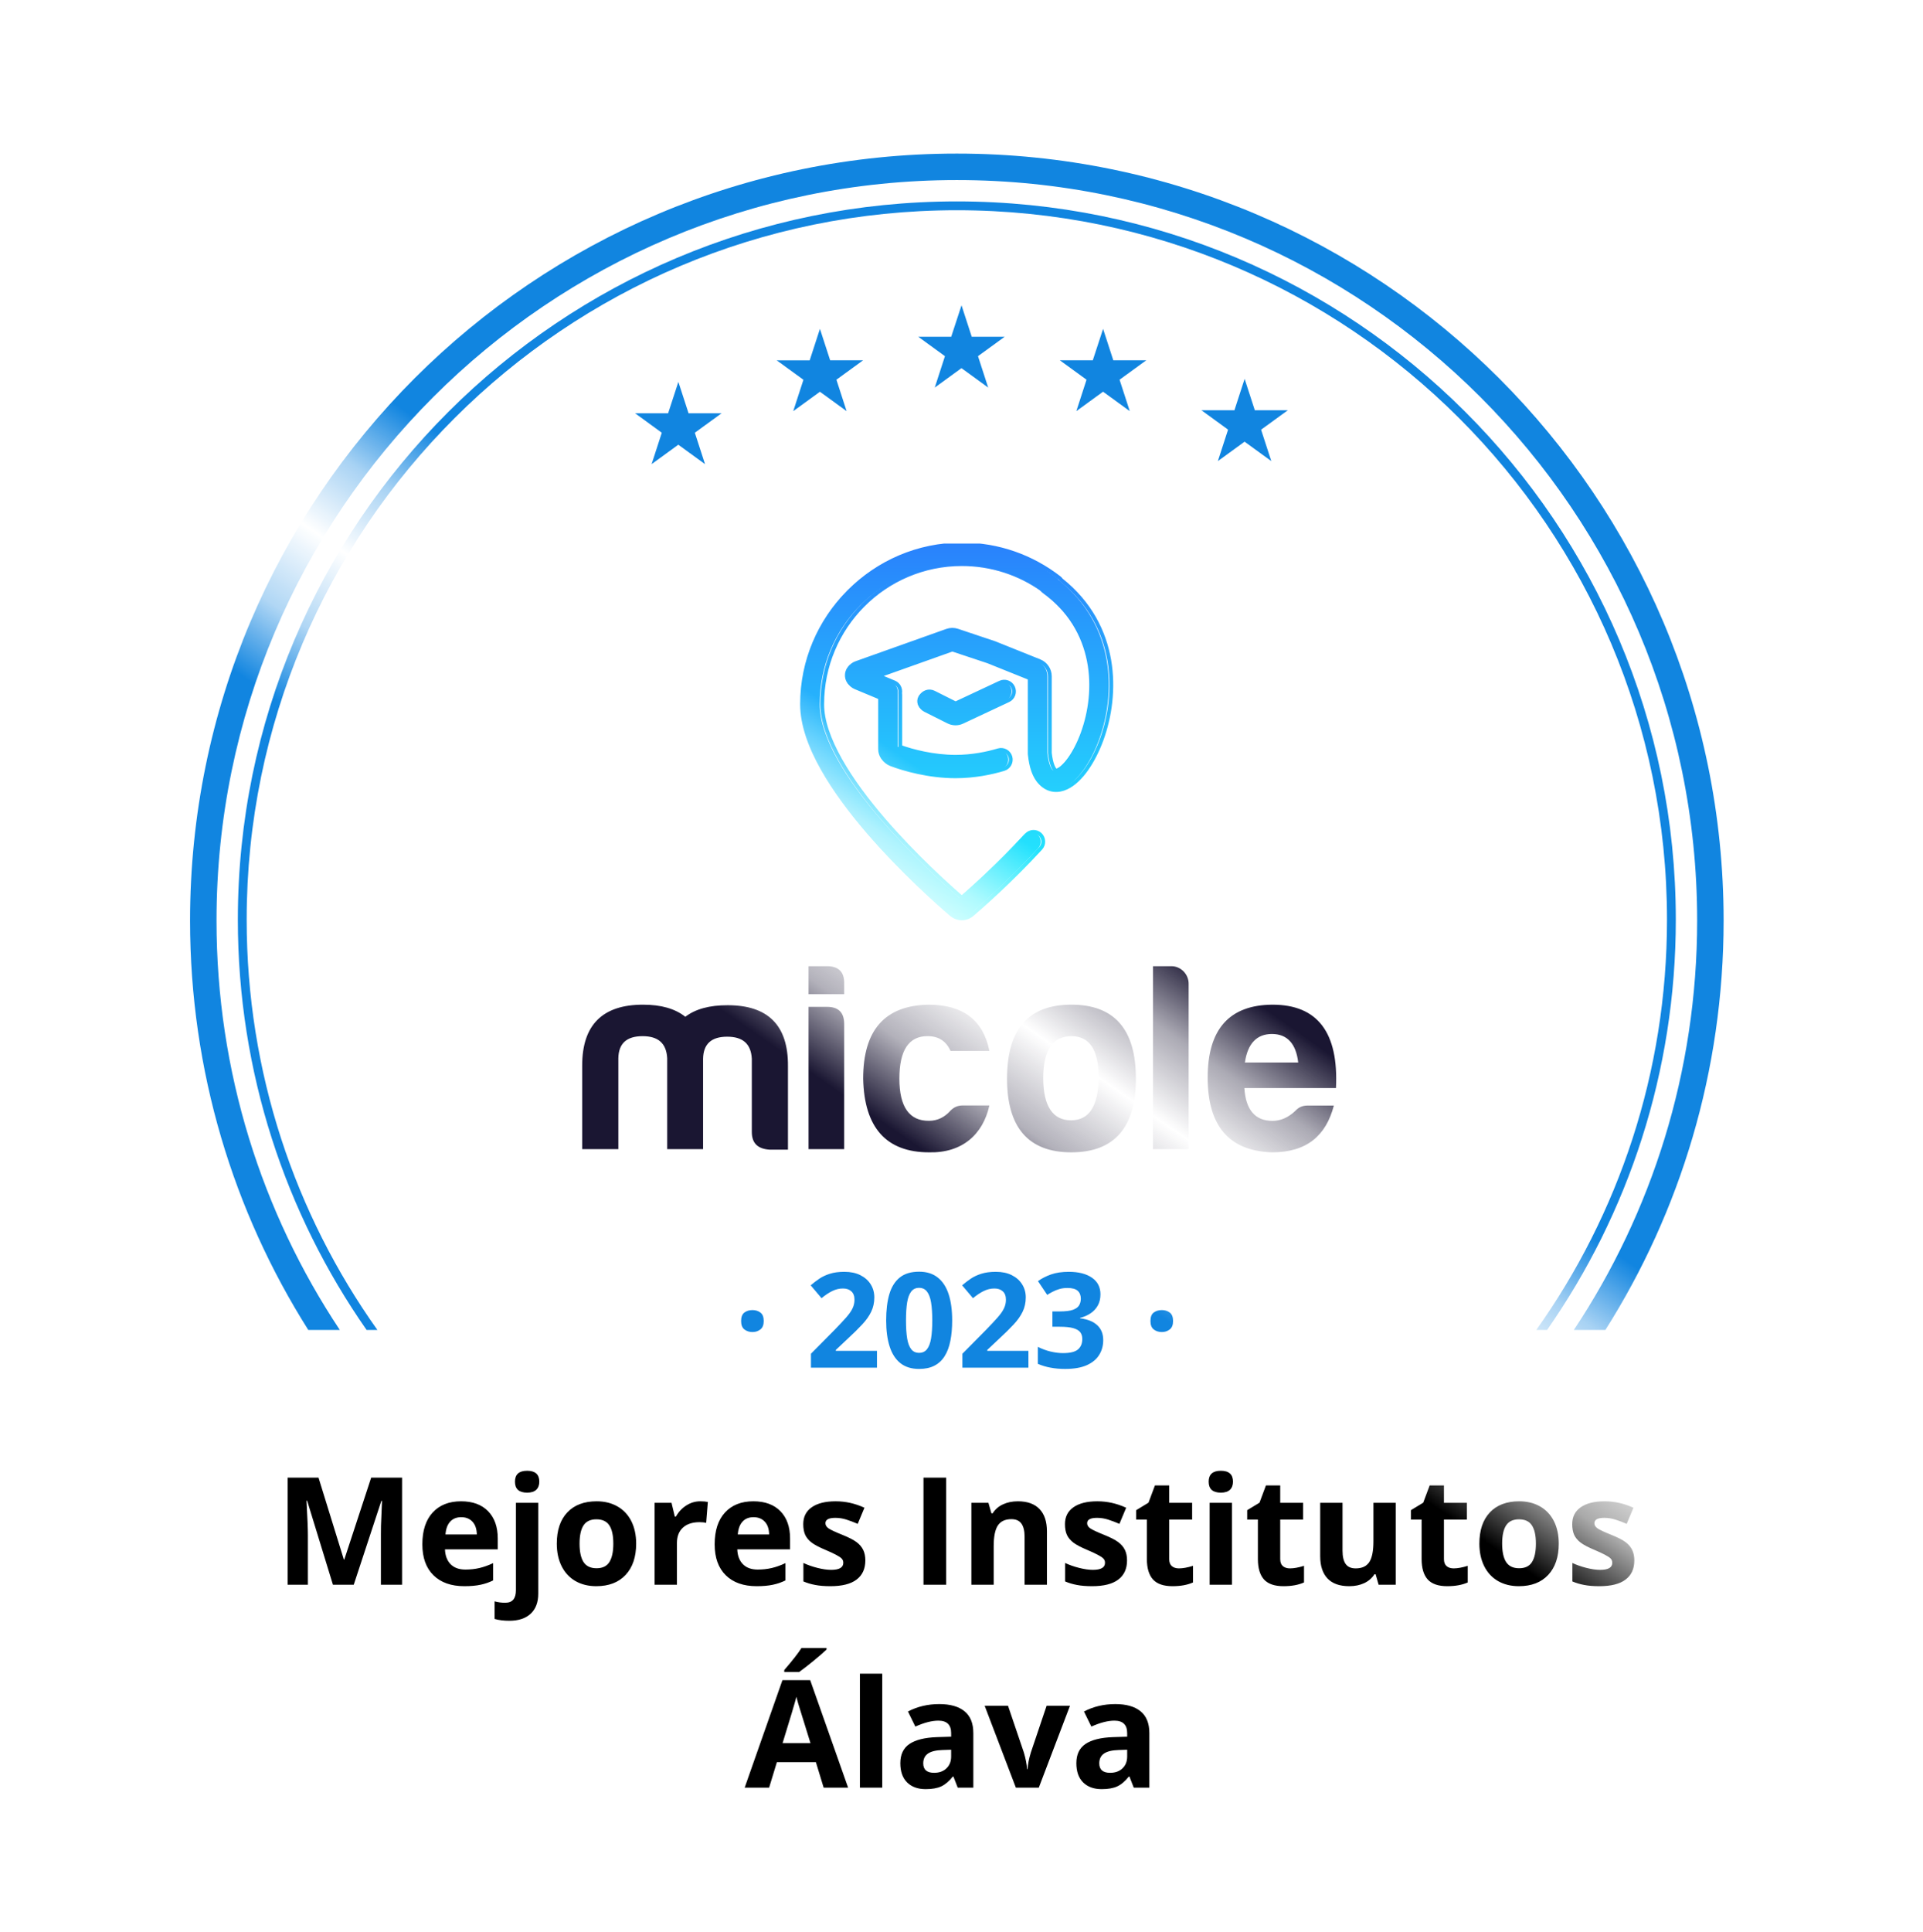 <svg width="218" height="219" viewBox="0 0 218 219" fill="none" xmlns="http://www.w3.org/2000/svg">
<g filter="url(#filter0_d_774_3804)">
<path fill-rule="evenodd" clip-rule="evenodd" d="M114.443 2.799C111.392 -0.532 106.142 -0.532 103.091 2.799C100.464 5.667 96.111 6.125 92.945 3.865C89.268 1.242 84.133 2.333 81.841 6.225C79.868 9.577 75.705 10.93 72.138 9.378C67.996 7.576 63.2 9.711 61.768 13.995C60.535 17.684 56.744 19.873 52.932 19.096C48.507 18.195 44.259 21.281 43.749 25.769C43.31 29.633 40.056 32.562 36.167 32.596C31.65 32.634 28.138 36.535 28.572 41.031C28.945 44.903 26.372 48.444 22.575 49.285C18.165 50.262 15.54 54.808 16.899 59.116C18.069 62.825 16.289 66.824 12.749 68.436C8.639 70.308 7.016 75.301 9.241 79.232C11.157 82.617 10.247 86.899 7.12 89.212C3.489 91.897 2.94 97.119 5.934 100.501C8.511 103.413 8.511 107.791 5.934 110.703C2.94 114.086 3.489 119.307 7.12 121.993C10.247 124.305 11.157 128.587 9.241 131.972C7.016 135.903 8.639 140.896 12.749 142.768C16.289 144.38 18.069 148.379 16.899 152.088L16.51 153.321C15.624 156.128 16.737 159.054 19 160.629V179.602C19 185.124 23.477 189.602 29 189.602H52C57.523 189.602 62 194.079 62 199.602V200.602C62 206.124 66.477 210.602 72 210.602H146C151.523 210.602 156 206.124 156 200.602V199.602C156 194.079 160.477 189.602 166 189.602H189C194.523 189.602 199 185.124 199 179.602V160.602C199 160.493 198.998 160.385 198.995 160.277C200.943 158.643 201.847 155.93 201.024 153.321L200.635 152.088C199.465 148.379 201.245 144.38 204.785 142.768C208.895 140.896 210.518 135.903 208.293 131.972C206.377 128.587 207.287 124.305 210.414 121.993C214.045 119.307 214.594 114.086 211.6 110.703C209.022 107.791 209.022 103.413 211.6 100.501C214.594 97.119 214.045 91.897 210.414 89.212C207.287 86.899 206.377 82.617 208.293 79.232C210.518 75.301 208.895 70.308 204.785 68.436C201.245 66.824 199.465 62.825 200.635 59.116C201.994 54.808 199.369 50.262 194.959 49.285C191.162 48.444 188.589 44.903 188.962 41.031C189.396 36.535 185.883 32.634 181.367 32.596C177.478 32.562 174.224 29.633 173.785 25.769C173.275 21.281 169.027 18.195 164.601 19.096C160.79 19.873 156.999 17.684 155.766 13.995C154.334 9.711 149.538 7.576 145.396 9.378C141.829 10.93 137.666 9.577 135.693 6.225C133.401 2.333 128.266 1.242 124.589 3.865C121.423 6.125 117.07 5.667 114.443 2.799Z" fill="white"/>
</g>
<path d="M109.002 34.602L110.112 38.018L110.156 38.162H110.306H113.899L110.993 40.275L110.871 40.364L110.916 40.508L112.025 43.924L109.119 41.811L108.997 41.722L108.875 41.811L105.969 43.924L107.078 40.508L107.122 40.364L107 40.275L104.094 38.162H107.688H107.838L107.882 38.018L109.002 34.602Z" fill="#1185E0"/>
<path d="M125.052 37.271L126.161 40.687L126.206 40.831H126.355H129.949L127.043 42.944L126.921 43.033L126.966 43.177L128.075 46.594L125.169 44.481L125.047 44.392L124.925 44.481L122.019 46.594L123.128 43.177L123.172 43.033L123.05 42.944L120.144 40.831H123.738H123.888L123.932 40.687L125.052 37.271Z" fill="#1185E0"/>
<path d="M76.903 43.279L78.012 46.695L78.056 46.839H78.206H81.8L78.894 48.952L78.772 49.041L78.816 49.185L79.925 52.602L77.019 50.489L76.897 50.4L76.775 50.489L73.869 52.602L74.978 49.185L75.022 49.041L74.9 48.952L72 46.839H75.594H75.743L75.788 46.695L76.903 43.279Z" fill="#1185E0"/>
<path d="M92.952 37.271L94.062 40.687L94.106 40.831H94.256H97.849L94.943 42.944L94.821 43.033L94.866 43.177L95.975 46.594L93.074 44.486L92.952 44.398L92.83 44.486L89.924 46.599L91.034 43.183L91.078 43.039L90.956 42.95L88.05 40.837H91.644H91.793L91.838 40.693L92.952 37.271Z" fill="#1185E0"/>
<path d="M141.096 42.935L142.205 46.351L142.25 46.495H142.4H145.993L143.087 48.608L142.965 48.697L143.01 48.842L144.119 52.258L141.213 50.145L141.091 50.056L140.969 50.145L138.063 52.258L139.172 48.842L139.216 48.697L139.105 48.608L136.199 46.495H139.793H139.943L139.987 46.351L141.096 42.935Z" fill="#1185E0"/>
<path d="M93.374 202.602L92.494 199.713H88.07L87.19 202.602H84.418L88.701 190.416H91.847L96.147 202.602H93.374ZM91.88 197.555C91.066 194.937 90.607 193.457 90.502 193.114C90.402 192.771 90.33 192.5 90.286 192.3C90.103 193.009 89.581 194.76 88.717 197.555H91.88ZM88.908 189.495V189.271C89.86 188.164 90.51 187.331 90.859 186.772H93.698V186.946C93.41 187.234 92.918 187.663 92.22 188.233C91.528 188.797 90.986 189.218 90.593 189.495H88.908ZM100.015 202.602H97.483V189.686H100.015V202.602ZM108.573 202.602L108.083 201.34H108.017C107.59 201.877 107.151 202.25 106.697 202.46C106.249 202.665 105.662 202.768 104.937 202.768C104.046 202.768 103.343 202.513 102.829 202.004C102.319 201.495 102.065 200.77 102.065 199.829C102.065 198.844 102.408 198.119 103.094 197.654C103.786 197.184 104.826 196.924 106.215 196.874L107.826 196.824V196.417C107.826 195.477 107.344 195.006 106.381 195.006C105.64 195.006 104.768 195.23 103.767 195.679L102.928 193.969C103.996 193.41 105.181 193.13 106.481 193.13C107.726 193.13 108.681 193.402 109.345 193.944C110.009 194.486 110.341 195.311 110.341 196.417V202.602H108.573ZM107.826 198.302L106.846 198.335C106.11 198.357 105.562 198.49 105.203 198.733C104.843 198.977 104.663 199.348 104.663 199.846C104.663 200.56 105.073 200.917 105.892 200.917C106.478 200.917 106.946 200.748 107.294 200.41C107.649 200.073 107.826 199.624 107.826 199.065V198.302ZM115.164 202.602L111.627 193.321H114.275L116.068 198.609C116.268 199.278 116.392 199.912 116.442 200.51H116.492C116.519 199.979 116.644 199.345 116.865 198.609L118.65 193.321H121.298L117.762 202.602H115.164ZM128.528 202.602L128.038 201.34H127.972C127.546 201.877 127.106 202.25 126.652 202.46C126.204 202.665 125.617 202.768 124.892 202.768C124.001 202.768 123.298 202.513 122.784 202.004C122.275 201.495 122.02 200.77 122.02 199.829C122.02 198.844 122.363 198.119 123.049 197.654C123.741 197.184 124.781 196.924 126.17 196.874L127.781 196.824V196.417C127.781 195.477 127.299 195.006 126.336 195.006C125.595 195.006 124.723 195.23 123.722 195.679L122.883 193.969C123.951 193.41 125.136 193.13 126.436 193.13C127.681 193.13 128.636 193.402 129.3 193.944C129.964 194.486 130.296 195.311 130.296 196.417V202.602H128.528ZM127.781 198.302L126.801 198.335C126.065 198.357 125.517 198.49 125.158 198.733C124.798 198.977 124.618 199.348 124.618 199.846C124.618 200.56 125.028 200.917 125.847 200.917C126.433 200.917 126.901 200.748 127.25 200.41C127.604 200.073 127.781 199.624 127.781 199.065V198.302Z" fill="black"/>
<path d="M37.744 179.602L34.822 170.081H34.748C34.853 172.017 34.905 173.31 34.905 173.957V179.602H32.606V167.466H36.109L38.981 176.746H39.031L42.077 167.466H45.58V179.602H43.181V173.857C43.181 173.586 43.184 173.274 43.19 172.919C43.2 172.565 43.239 171.625 43.306 170.097H43.231L40.102 179.602H37.744ZM52.287 171.948C51.75 171.948 51.33 172.12 51.025 172.463C50.721 172.8 50.547 173.282 50.502 173.907H54.055C54.044 173.282 53.881 172.8 53.565 172.463C53.25 172.12 52.824 171.948 52.287 171.948ZM52.644 179.768C51.15 179.768 49.982 179.355 49.141 178.531C48.3 177.706 47.879 176.539 47.879 175.028C47.879 173.473 48.267 172.272 49.041 171.425C49.822 170.573 50.898 170.147 52.27 170.147C53.582 170.147 54.603 170.521 55.334 171.268C56.064 172.015 56.429 173.047 56.429 174.364V175.592H50.444C50.472 176.312 50.685 176.873 51.084 177.277C51.482 177.681 52.041 177.883 52.76 177.883C53.319 177.883 53.848 177.825 54.346 177.709C54.844 177.593 55.364 177.407 55.906 177.153V179.112C55.464 179.333 54.99 179.496 54.487 179.602C53.983 179.712 53.369 179.768 52.644 179.768ZM57.741 183.686C57.093 183.686 56.537 183.616 56.072 183.478V181.486C56.46 181.591 56.855 181.644 57.259 181.644C57.685 181.644 57.995 181.525 58.189 181.287C58.388 181.049 58.488 180.697 58.488 180.232V170.321H61.02V180.606C61.02 181.591 60.734 182.349 60.165 182.88C59.595 183.417 58.787 183.686 57.741 183.686ZM58.38 167.922C58.38 167.098 58.839 166.686 59.758 166.686C60.676 166.686 61.136 167.098 61.136 167.922C61.136 168.315 61.02 168.622 60.787 168.844C60.56 169.06 60.217 169.167 59.758 169.167C58.839 169.167 58.38 168.752 58.38 167.922ZM65.701 174.945C65.701 175.863 65.851 176.558 66.149 177.028C66.454 177.499 66.946 177.734 67.627 177.734C68.302 177.734 68.786 177.501 69.08 177.037C69.378 176.566 69.528 175.869 69.528 174.945C69.528 174.026 69.378 173.337 69.08 172.878C68.781 172.419 68.291 172.189 67.61 172.189C66.935 172.189 66.448 172.419 66.149 172.878C65.851 173.332 65.701 174.021 65.701 174.945ZM72.118 174.945C72.118 176.456 71.719 177.637 70.922 178.489C70.126 179.341 69.016 179.768 67.594 179.768C66.703 179.768 65.917 179.574 65.236 179.187C64.556 178.794 64.033 178.232 63.667 177.501C63.302 176.771 63.12 175.919 63.12 174.945C63.12 173.429 63.515 172.25 64.307 171.409C65.098 170.568 66.21 170.147 67.644 170.147C68.534 170.147 69.32 170.341 70.001 170.728C70.682 171.115 71.205 171.672 71.57 172.396C71.935 173.121 72.118 173.971 72.118 174.945ZM79.389 170.147C79.732 170.147 80.017 170.172 80.244 170.222L80.053 172.596C79.849 172.54 79.599 172.513 79.306 172.513C78.498 172.513 77.867 172.72 77.414 173.135C76.965 173.55 76.741 174.131 76.741 174.878V179.602H74.21V170.321H76.127L76.501 171.882H76.625C76.913 171.362 77.3 170.944 77.787 170.628C78.28 170.307 78.814 170.147 79.389 170.147ZM85.424 171.948C84.887 171.948 84.466 172.12 84.162 172.463C83.858 172.8 83.683 173.282 83.639 173.907H87.192C87.181 173.282 87.018 172.8 86.702 172.463C86.387 172.12 85.961 171.948 85.424 171.948ZM85.781 179.768C84.287 179.768 83.119 179.355 82.278 178.531C81.437 177.706 81.016 176.539 81.016 175.028C81.016 173.473 81.403 172.272 82.178 171.425C82.959 170.573 84.035 170.147 85.407 170.147C86.719 170.147 87.74 170.521 88.47 171.268C89.201 172.015 89.566 173.047 89.566 174.364V175.592H83.581C83.609 176.312 83.822 176.873 84.22 177.277C84.619 177.681 85.178 177.883 85.897 177.883C86.456 177.883 86.984 177.825 87.482 177.709C87.981 177.593 88.501 177.407 89.043 177.153V179.112C88.6 179.333 88.127 179.496 87.624 179.602C87.12 179.712 86.506 179.768 85.781 179.768ZM98.099 176.846C98.099 177.798 97.767 178.522 97.103 179.021C96.445 179.519 95.457 179.768 94.14 179.768C93.465 179.768 92.889 179.721 92.413 179.626C91.937 179.538 91.492 179.405 91.077 179.228V177.136C91.547 177.358 92.076 177.543 92.662 177.692C93.254 177.842 93.774 177.917 94.223 177.917C95.141 177.917 95.601 177.651 95.601 177.12C95.601 176.92 95.54 176.76 95.418 176.638C95.296 176.511 95.086 176.37 94.787 176.215C94.488 176.054 94.09 175.869 93.592 175.659C92.878 175.36 92.352 175.083 92.015 174.829C91.683 174.574 91.439 174.284 91.284 173.957C91.135 173.625 91.06 173.218 91.06 172.737C91.06 171.912 91.378 171.276 92.015 170.828C92.657 170.374 93.564 170.147 94.737 170.147C95.855 170.147 96.942 170.39 97.999 170.877L97.236 172.704C96.771 172.504 96.337 172.341 95.933 172.214C95.529 172.087 95.116 172.023 94.696 172.023C93.949 172.023 93.575 172.225 93.575 172.629C93.575 172.856 93.694 173.052 93.932 173.218C94.176 173.384 94.704 173.631 95.518 173.957C96.243 174.25 96.774 174.524 97.111 174.779C97.449 175.033 97.698 175.327 97.858 175.659C98.019 175.991 98.099 176.386 98.099 176.846ZM104.69 179.602V167.466H107.263V179.602H104.69ZM118.685 179.602H116.153V174.181C116.153 173.512 116.034 173.011 115.796 172.679C115.558 172.341 115.179 172.172 114.659 172.172C113.951 172.172 113.439 172.41 113.124 172.886C112.808 173.357 112.65 174.14 112.65 175.235V179.602H110.119V170.321H112.053L112.393 171.508H112.534C112.816 171.06 113.204 170.722 113.696 170.496C114.194 170.263 114.759 170.147 115.39 170.147C116.469 170.147 117.288 170.44 117.847 171.027C118.406 171.608 118.685 172.449 118.685 173.55V179.602ZM127.766 176.846C127.766 177.798 127.434 178.522 126.77 179.021C126.111 179.519 125.124 179.768 123.807 179.768C123.132 179.768 122.556 179.721 122.08 179.626C121.604 179.538 121.159 179.405 120.744 179.228V177.136C121.214 177.358 121.743 177.543 122.329 177.692C122.921 177.842 123.441 177.917 123.89 177.917C124.808 177.917 125.268 177.651 125.268 177.12C125.268 176.92 125.207 176.76 125.085 176.638C124.963 176.511 124.753 176.37 124.454 176.215C124.155 176.054 123.757 175.869 123.259 175.659C122.545 175.36 122.019 175.083 121.682 174.829C121.35 174.574 121.106 174.284 120.951 173.957C120.802 173.625 120.727 173.218 120.727 172.737C120.727 171.912 121.045 171.276 121.682 170.828C122.324 170.374 123.231 170.147 124.404 170.147C125.522 170.147 126.61 170.39 127.667 170.877L126.903 172.704C126.438 172.504 126.004 172.341 125.6 172.214C125.196 172.087 124.783 172.023 124.363 172.023C123.616 172.023 123.242 172.225 123.242 172.629C123.242 172.856 123.361 173.052 123.599 173.218C123.843 173.384 124.371 173.631 125.185 173.957C125.91 174.25 126.441 174.524 126.778 174.779C127.116 175.033 127.365 175.327 127.525 175.659C127.686 175.991 127.766 176.386 127.766 176.846ZM133.651 177.75C134.094 177.75 134.625 177.654 135.245 177.46V179.344C134.614 179.626 133.84 179.768 132.921 179.768C131.908 179.768 131.169 179.513 130.705 179.004C130.245 178.489 130.016 177.72 130.016 176.696V172.222H128.804V171.151L130.198 170.305L130.929 168.346H132.547V170.321H135.146V172.222H132.547V176.696C132.547 177.056 132.647 177.322 132.846 177.493C133.051 177.665 133.319 177.75 133.651 177.75ZM137.021 167.922C137.021 167.098 137.481 166.686 138.399 166.686C139.318 166.686 139.777 167.098 139.777 167.922C139.777 168.315 139.661 168.622 139.429 168.844C139.202 169.06 138.859 169.167 138.399 169.167C137.481 169.167 137.021 168.752 137.021 167.922ZM139.661 179.602H137.129V170.321H139.661V179.602ZM146.235 177.75C146.678 177.75 147.209 177.654 147.829 177.46V179.344C147.198 179.626 146.424 179.768 145.505 179.768C144.492 179.768 143.753 179.513 143.289 179.004C142.829 178.489 142.6 177.72 142.6 176.696V172.222H141.388V171.151L142.782 170.305L143.513 168.346H145.131V170.321H147.729V172.222H145.131V176.696C145.131 177.056 145.231 177.322 145.43 177.493C145.635 177.665 145.903 177.75 146.235 177.75ZM156.288 179.602L155.947 178.415H155.814C155.543 178.846 155.159 179.181 154.661 179.419C154.163 179.651 153.595 179.768 152.959 179.768C151.869 179.768 151.047 179.477 150.494 178.896C149.94 178.309 149.664 177.468 149.664 176.373V170.321H152.195V175.742C152.195 176.411 152.314 176.915 152.552 177.252C152.79 177.584 153.169 177.75 153.689 177.75C154.398 177.75 154.91 177.515 155.225 177.045C155.541 176.569 155.698 175.783 155.698 174.688V170.321H158.23V179.602H156.288ZM164.796 177.75C165.239 177.75 165.77 177.654 166.39 177.46V179.344C165.759 179.626 164.984 179.768 164.065 179.768C163.053 179.768 162.314 179.513 161.849 179.004C161.39 178.489 161.16 177.72 161.16 176.696V172.222H159.948V171.151L161.343 170.305L162.073 168.346H163.692V170.321H166.29V172.222H163.692V176.696C163.692 177.056 163.792 177.322 163.991 177.493C164.195 177.665 164.464 177.75 164.796 177.75ZM170.291 174.945C170.291 175.863 170.44 176.558 170.739 177.028C171.044 177.499 171.536 177.734 172.217 177.734C172.892 177.734 173.376 177.501 173.669 177.037C173.968 176.566 174.118 175.869 174.118 174.945C174.118 174.026 173.968 173.337 173.669 172.878C173.371 172.419 172.881 172.189 172.2 172.189C171.525 172.189 171.038 172.419 170.739 172.878C170.44 173.332 170.291 174.021 170.291 174.945ZM176.708 174.945C176.708 176.456 176.309 177.637 175.512 178.489C174.715 179.341 173.606 179.768 172.184 179.768C171.293 179.768 170.507 179.574 169.826 179.187C169.146 178.794 168.623 178.232 168.257 177.501C167.892 176.771 167.709 175.919 167.709 174.945C167.709 173.429 168.105 172.25 168.896 171.409C169.688 170.568 170.8 170.147 172.233 170.147C173.124 170.147 173.91 170.341 174.591 170.728C175.271 171.115 175.794 171.672 176.16 172.396C176.525 173.121 176.708 173.971 176.708 174.945ZM185.274 176.846C185.274 177.798 184.942 178.522 184.278 179.021C183.619 179.519 182.632 179.768 181.314 179.768C180.639 179.768 180.064 179.721 179.588 179.626C179.112 179.538 178.667 179.405 178.251 179.228V177.136C178.722 177.358 179.25 177.543 179.837 177.692C180.429 177.842 180.949 177.917 181.397 177.917C182.316 177.917 182.775 177.651 182.775 177.12C182.775 176.92 182.715 176.76 182.593 176.638C182.471 176.511 182.261 176.37 181.962 176.215C181.663 176.054 181.265 175.869 180.767 175.659C180.053 175.36 179.527 175.083 179.189 174.829C178.857 174.574 178.614 174.284 178.459 173.957C178.31 173.625 178.235 173.218 178.235 172.737C178.235 171.912 178.553 171.276 179.189 170.828C179.831 170.374 180.739 170.147 181.912 170.147C183.03 170.147 184.117 170.39 185.174 170.877L184.411 172.704C183.946 172.504 183.511 172.341 183.107 172.214C182.703 172.087 182.291 172.023 181.871 172.023C181.124 172.023 180.75 172.225 180.75 172.629C180.75 172.856 180.869 173.052 181.107 173.218C181.35 173.384 181.879 173.631 182.692 173.957C183.417 174.25 183.949 174.524 184.286 174.779C184.624 175.033 184.873 175.327 185.033 175.659C185.194 175.991 185.274 176.386 185.274 176.846Z" fill="black"/>
<path d="M84.015 149.719C84.015 149.26 84.14 148.938 84.389 148.752C84.643 148.567 84.948 148.474 85.304 148.474C85.651 148.474 85.949 148.567 86.198 148.752C86.452 148.938 86.579 149.26 86.579 149.719C86.579 150.159 86.452 150.476 86.198 150.671C85.949 150.867 85.651 150.964 85.304 150.964C84.948 150.964 84.643 150.867 84.389 150.671C84.14 150.476 84.015 150.159 84.015 149.719ZM99.418 155H91.933V153.425L94.621 150.708C95.163 150.151 95.597 149.688 95.924 149.316C96.256 148.94 96.496 148.599 96.642 148.291C96.793 147.983 96.869 147.654 96.869 147.302C96.869 146.877 96.749 146.56 96.51 146.35C96.276 146.135 95.961 146.028 95.565 146.028C95.15 146.028 94.748 146.123 94.357 146.313C93.966 146.504 93.559 146.775 93.134 147.126L91.903 145.669C92.211 145.405 92.536 145.156 92.877 144.922C93.224 144.688 93.624 144.5 94.079 144.358C94.538 144.211 95.087 144.138 95.727 144.138C96.43 144.138 97.033 144.265 97.536 144.519C98.043 144.773 98.434 145.12 98.707 145.559C98.981 145.994 99.118 146.487 99.118 147.039C99.118 147.629 99.001 148.169 98.766 148.657C98.532 149.146 98.19 149.629 97.741 150.107C97.296 150.586 96.759 151.116 96.129 151.697L94.752 152.993V153.096H99.418V155ZM107.943 149.646C107.943 150.51 107.875 151.282 107.738 151.96C107.606 152.639 107.392 153.215 107.094 153.689C106.801 154.163 106.415 154.524 105.937 154.773C105.458 155.022 104.877 155.146 104.193 155.146C103.334 155.146 102.628 154.929 102.077 154.495C101.525 154.055 101.117 153.425 100.854 152.605C100.59 151.78 100.458 150.793 100.458 149.646C100.458 148.489 100.578 147.5 100.817 146.68C101.061 145.854 101.457 145.222 102.003 144.783C102.55 144.343 103.28 144.124 104.193 144.124C105.048 144.124 105.751 144.343 106.303 144.783C106.859 145.217 107.272 145.847 107.541 146.672C107.809 147.493 107.943 148.484 107.943 149.646ZM102.707 149.646C102.707 150.461 102.75 151.143 102.838 151.689C102.931 152.231 103.085 152.639 103.3 152.913C103.515 153.186 103.812 153.323 104.193 153.323C104.569 153.323 104.865 153.188 105.08 152.92C105.299 152.646 105.456 152.239 105.548 151.697C105.641 151.15 105.688 150.466 105.688 149.646C105.688 148.831 105.641 148.149 105.548 147.603C105.456 147.056 105.299 146.646 105.08 146.372C104.865 146.094 104.569 145.955 104.193 145.955C103.812 145.955 103.515 146.094 103.3 146.372C103.085 146.646 102.931 147.056 102.838 147.603C102.75 148.149 102.707 148.831 102.707 149.646ZM116.586 155H109.101V153.425L111.789 150.708C112.331 150.151 112.765 149.688 113.092 149.316C113.424 148.94 113.664 148.599 113.81 148.291C113.961 147.983 114.037 147.654 114.037 147.302C114.037 146.877 113.917 146.56 113.678 146.35C113.444 146.135 113.129 146.028 112.733 146.028C112.318 146.028 111.916 146.123 111.525 146.313C111.134 146.504 110.727 146.775 110.302 147.126L109.071 145.669C109.379 145.405 109.704 145.156 110.045 144.922C110.392 144.688 110.792 144.5 111.247 144.358C111.706 144.211 112.255 144.138 112.895 144.138C113.598 144.138 114.201 144.265 114.704 144.519C115.211 144.773 115.602 145.12 115.875 145.559C116.149 145.994 116.286 146.487 116.286 147.039C116.286 147.629 116.168 148.169 115.934 148.657C115.7 149.146 115.358 149.629 114.909 150.107C114.464 150.586 113.927 151.116 113.297 151.697L111.92 152.993V153.096H116.586V155ZM124.752 146.687C124.752 147.18 124.65 147.607 124.445 147.969C124.24 148.33 123.961 148.625 123.61 148.855C123.263 149.084 122.873 149.253 122.438 149.36V149.404C123.297 149.512 123.949 149.775 124.394 150.195C124.843 150.615 125.067 151.177 125.067 151.88C125.067 152.505 124.914 153.064 124.606 153.557C124.303 154.05 123.834 154.438 123.2 154.722C122.565 155.005 121.747 155.146 120.746 155.146C120.155 155.146 119.604 155.098 119.091 155C118.583 154.907 118.104 154.763 117.655 154.568V152.642C118.114 152.876 118.595 153.054 119.098 153.176C119.601 153.293 120.07 153.352 120.504 153.352C121.315 153.352 121.881 153.213 122.204 152.935C122.531 152.651 122.694 152.256 122.694 151.748C122.694 151.45 122.619 151.199 122.467 150.994C122.316 150.789 122.052 150.632 121.676 150.525C121.305 150.417 120.785 150.364 120.116 150.364H119.303V148.628H120.131C120.79 148.628 121.291 148.567 121.632 148.445C121.979 148.318 122.213 148.147 122.335 147.932C122.462 147.712 122.526 147.463 122.526 147.185C122.526 146.804 122.409 146.506 122.174 146.292C121.94 146.077 121.549 145.969 121.002 145.969C120.661 145.969 120.348 146.013 120.065 146.101C119.787 146.184 119.535 146.287 119.311 146.409C119.086 146.526 118.888 146.641 118.717 146.753L117.67 145.193C118.09 144.89 118.581 144.639 119.142 144.438C119.708 144.238 120.382 144.138 121.164 144.138C122.267 144.138 123.141 144.36 123.786 144.805C124.43 145.249 124.752 145.876 124.752 146.687ZM130.421 149.719C130.421 149.26 130.546 148.938 130.795 148.752C131.049 148.567 131.354 148.474 131.71 148.474C132.057 148.474 132.355 148.567 132.604 148.752C132.858 148.938 132.985 149.26 132.985 149.719C132.985 150.159 132.858 150.476 132.604 150.671C132.355 150.867 132.057 150.964 131.71 150.964C131.354 150.964 131.049 150.867 130.795 150.671C130.546 150.476 130.421 150.159 130.421 149.719Z" fill="#1185E0"/>
<path fill-rule="evenodd" clip-rule="evenodd" d="M24.546 104.333C24.546 57.982 62.12 20.407 108.471 20.407C154.822 20.407 192.397 57.982 192.397 104.333C192.397 121.488 187.251 137.438 178.418 150.728H181.993C190.483 137.302 195.397 121.389 195.397 104.333C195.397 56.325 156.479 17.407 108.471 17.407C60.464 17.407 21.546 56.325 21.546 104.333C21.546 121.389 26.46 137.302 34.949 150.728H38.524C29.692 137.438 24.546 121.488 24.546 104.333Z" fill="#1185E0"/>
<path fill-rule="evenodd" clip-rule="evenodd" d="M27.964 104.231C27.964 59.825 64.008 23.826 108.471 23.826C152.935 23.826 188.978 59.825 188.978 104.231C188.978 121.556 183.492 137.601 174.161 150.728H175.384C184.583 137.546 189.978 121.517 189.978 104.231C189.978 59.272 153.486 22.826 108.471 22.826C63.457 22.826 26.964 59.272 26.964 104.231C26.964 121.517 32.359 137.546 41.559 150.728H42.782C33.45 137.601 27.964 121.556 27.964 104.231Z" fill="#1185E0"/>
<g clip-path="url(#clip0_774_3804)">
<path fill-rule="evenodd" clip-rule="evenodd" d="M70.098 119.932V130.234H66V120.753C66 116.151 68.31 113.863 72.895 113.863C74.959 113.863 76.541 114.322 77.691 115.234C78.846 114.352 80.423 113.924 82.492 113.924C87.077 113.924 89.357 116.212 89.327 120.814V130.294H87.233C85.897 130.203 85.229 129.563 85.229 128.283V119.992C85.138 118.314 84.224 117.492 82.437 117.492C80.644 117.492 79.735 118.314 79.705 119.992V130.234H75.637V119.932C75.547 118.253 74.633 117.432 72.845 117.432C71.042 117.432 70.128 118.253 70.098 119.932ZM93.756 114.11C95.062 114.11 95.7 114.75 95.7 116.061V130.234H91.662V114.11H93.756V114.11ZM93.756 109.503C95.092 109.503 95.73 110.174 95.7 111.484V112.674H91.662V109.503H93.756ZM105.326 130.597C100.465 130.597 97.974 127.794 97.854 122.245C97.854 116.726 100.315 113.954 105.266 113.863C109.153 113.863 111.463 115.602 112.161 119.105H107.757C107.27 118.006 106.421 117.427 105.146 117.427C103.021 117.427 101.957 119.039 101.957 122.24C101.957 125.44 103.082 127.053 105.326 127.023C106.266 127.023 107.089 126.625 107.757 125.864C108.154 125.466 108.606 125.284 109.123 125.284H112.161C111.428 128.586 109.063 130.687 105.326 130.597ZM118.263 122.245C118.293 125.385 119.358 126.968 121.422 126.968C123.486 126.968 124.52 125.325 124.55 122.124C124.55 118.984 123.516 117.432 121.452 117.432C119.327 117.432 118.263 119.044 118.263 122.245ZM128.769 122.245C128.769 127.794 126.308 130.597 121.452 130.597C116.596 130.597 114.165 127.794 114.165 122.245C114.165 116.635 116.596 113.863 121.452 113.863C126.308 113.863 128.769 116.635 128.769 122.245ZM134.75 111.484V130.229H130.712V109.503H132.806C133.871 109.503 134.75 110.421 134.75 111.484ZM141.127 120.415H147.169C146.928 118.283 145.923 117.185 144.191 117.185C142.463 117.185 141.434 118.283 141.127 120.415ZM144.196 130.597C139.335 130.445 136.909 127.608 136.909 122.124C136.909 116.635 139.37 113.893 144.256 113.863C149.358 113.863 151.759 117.003 151.452 123.314H141.067C141.218 125.783 142.283 127.033 144.256 127.033C145.195 127.033 146.079 126.635 146.868 125.874C147.234 125.476 147.686 125.294 148.233 125.294H151.211C150.328 128.706 148.143 130.597 144.196 130.597Z" fill="#1A1632"/>
<path d="M92.922 79.817C92.922 71.042 100.008 63.93 108.751 63.93C112.136 63.93 115.27 64.994 117.841 66.808C117.906 66.899 117.987 66.979 118.082 67.05C124.174 71.465 124.229 78.345 122.531 83.022C122.11 84.181 121.592 85.164 121.06 85.91C120.513 86.676 120.016 87.1 119.669 87.256C119.508 87.332 119.428 87.327 119.413 87.322C119.408 87.322 119.383 87.322 119.323 87.261C119.152 87.085 118.866 86.561 118.73 85.331V76.641C118.73 75.885 118.273 75.205 117.57 74.923L112.473 72.876L108.259 71.465C107.868 71.334 107.446 71.339 107.059 71.475L96.769 75.139C95.499 75.593 95.448 77.382 96.694 77.901L99.556 79.096V84.907C99.556 85.628 99.978 86.324 100.706 86.606C102.138 87.16 104.98 87.977 108.038 87.977C110.173 87.977 112.106 87.579 113.517 87.15C114.105 86.974 114.431 86.354 114.255 85.769C114.08 85.184 113.462 84.852 112.879 85.028C111.624 85.406 109.906 85.759 108.038 85.759C105.512 85.759 103.102 85.114 101.771 84.635V78.733C101.771 78.673 101.766 78.607 101.756 78.547C101.841 78.048 101.575 77.539 101.088 77.337L99.31 76.596L107.682 73.617L111.714 74.968L116.52 76.898V85.457L116.525 85.512C116.671 86.928 117.033 88.098 117.746 88.823C118.127 89.212 118.599 89.464 119.137 89.529C119.659 89.595 120.156 89.479 120.593 89.277C121.437 88.889 122.21 88.118 122.863 87.206C123.531 86.273 124.133 85.104 124.611 83.783C126.449 78.718 126.559 70.941 120.011 65.73C119.945 65.639 119.87 65.553 119.779 65.483C116.731 63.119 112.905 61.707 108.751 61.707C98.788 61.707 90.708 69.817 90.708 79.817C90.708 82.211 91.672 84.761 93.043 87.201C94.424 89.66 96.282 92.11 98.195 94.343C102.032 98.803 106.195 102.477 107.566 103.647C108.254 104.236 109.244 104.221 109.922 103.647C111.107 102.634 114.366 99.766 117.69 96.142C118.102 95.693 118.077 94.988 117.625 94.574C117.178 94.161 116.475 94.186 116.063 94.64C113.035 97.936 110.057 100.597 108.741 101.742C107.195 100.401 103.378 96.984 99.868 92.896C98.005 90.729 96.247 88.4 94.966 86.117C93.676 83.803 92.922 81.656 92.922 79.817Z" fill="url(#paint0_linear_774_3804)"/>
<path d="M114.572 77.891C114.828 78.446 114.592 79.106 114.039 79.368L108.832 81.808C108.319 82.044 107.732 82.04 107.23 81.787L104.598 80.467C104.051 80.195 103.83 79.524 104.101 78.975C104.372 78.426 105.04 78.204 105.588 78.476L108.058 79.716L113.105 77.352C113.653 77.095 114.311 77.337 114.572 77.891Z" fill="url(#paint1_linear_774_3804)"/>
<path d="M110.214 103.642C109.536 104.221 108.546 104.231 107.858 103.642C106.488 102.467 102.319 98.798 98.488 94.338C96.569 92.11 94.716 89.655 93.335 87.196C91.964 84.756 91 82.211 91 79.812C91 69.812 99.075 61.702 109.044 61.702C113.197 61.702 117.018 63.109 120.072 65.478C120.162 65.548 120.242 65.634 120.303 65.724C126.851 70.941 126.741 78.713 124.903 83.778C124.426 85.094 123.818 86.268 123.155 87.201C122.507 88.113 121.734 88.884 120.885 89.272C120.448 89.474 119.951 89.59 119.429 89.524C118.892 89.454 118.42 89.207 118.038 88.819C117.325 88.093 116.963 86.918 116.818 85.507L116.813 85.452V76.894L112.007 74.963L107.964 73.617L99.597 76.596L101.375 77.337C101.862 77.539 102.123 78.048 102.043 78.547C102.053 78.607 102.058 78.668 102.058 78.733V84.64C103.389 85.124 105.8 85.764 108.326 85.764C110.194 85.764 111.911 85.411 113.167 85.033C113.754 84.857 114.367 85.19 114.543 85.774C114.718 86.359 114.387 86.979 113.804 87.155C112.393 87.584 110.46 87.982 108.326 87.982C105.272 87.982 102.425 87.16 100.994 86.611C100.265 86.329 99.844 85.633 99.844 84.912V79.101L96.981 77.906C95.736 77.387 95.781 75.598 97.056 75.144L107.346 71.48C107.733 71.344 108.155 71.339 108.546 71.47L112.76 72.882L117.857 74.928C118.555 75.21 119.017 75.891 119.017 76.647V85.336C119.153 86.566 119.439 87.09 119.61 87.266C119.67 87.327 119.695 87.327 119.7 87.327C119.715 87.327 119.796 87.332 119.956 87.261C120.303 87.1 120.8 86.681 121.347 85.915C121.88 85.169 122.397 84.187 122.819 83.027C124.516 78.35 124.461 71.47 118.369 67.055C118.274 66.984 118.194 66.904 118.128 66.813C115.557 64.999 112.423 63.935 109.039 63.935C100.296 63.935 93.21 71.047 93.21 79.822C93.21 81.662 93.968 83.809 95.259 86.112C96.544 88.395 98.297 90.724 100.16 92.891C103.67 96.974 107.487 100.396 109.034 101.736C110.354 100.592 113.327 97.936 116.356 94.635C116.767 94.186 117.47 94.156 117.917 94.569C118.364 94.983 118.394 95.688 117.983 96.137C114.653 99.761 111.399 102.629 110.214 103.642ZM110.214 103.642L109.496 102.795L110.214 103.642ZM114.317 79.368C114.869 79.111 115.11 78.446 114.849 77.891C114.593 77.337 113.93 77.095 113.378 77.357L108.331 79.721L105.86 78.481C105.312 78.209 104.649 78.431 104.373 78.98C104.102 79.529 104.323 80.195 104.87 80.472L107.502 81.793C108.004 82.044 108.597 82.055 109.104 81.813L114.317 79.368Z" stroke="url(#paint2_linear_774_3804)" stroke-width="0.427" stroke-linecap="round"/>
</g>
<path fill-rule="evenodd" clip-rule="evenodd" d="M200.813 146.403L37.1 32.496C36.717 32.558 36.324 32.592 35.926 32.596C31.409 32.634 27.896 36.535 28.33 41.031C28.704 44.903 26.131 48.444 22.333 49.285C17.923 50.262 15.298 54.808 16.657 59.116C17.828 62.825 16.047 66.824 12.508 68.436C11.523 68.885 10.681 69.513 10 70.262L183.723 191.134C185.089 190.282 186.703 189.789 188.432 189.789H189.026C194.272 189.789 198.526 185.536 198.526 180.289V160.602C198.526 160.348 198.516 160.097 198.498 159.848C200.448 157.891 201.293 154.938 200.393 152.088C199.78 150.145 199.977 148.121 200.813 146.403Z" fill="url(#paint3_linear_774_3804)" style="mix-blend-mode:overlay"/>
<defs>
<filter id="filter0_d_774_3804" x="0" y="0.301" width="217.534" height="218.301" filterUnits="userSpaceOnUse" color-interpolation-filters="sRGB">
<feFlood flood-opacity="0" result="BackgroundImageFix"/>
<feColorMatrix in="SourceAlpha" type="matrix" values="0 0 0 0 0 0 0 0 0 0 0 0 0 0 0 0 0 0 127 0" result="hardAlpha"/>
<feOffset dy="4"/>
<feGaussianBlur stdDeviation="2"/>
<feColorMatrix type="matrix" values="0 0 0 0 0 0 0 0 0 0 0 0 0 0 0 0 0 0 0.15 0"/>
<feBlend mode="normal" in2="BackgroundImageFix" result="effect1_dropShadow_774_3804"/>
<feBlend mode="normal" in="SourceGraphic" in2="effect1_dropShadow_774_3804" result="shape"/>
</filter>
<linearGradient id="paint0_linear_774_3804" x1="108.201" y1="61.709" x2="108.201" y2="104.081" gradientUnits="userSpaceOnUse">
<stop stop-color="#2982FC"/>
<stop offset="1" stop-color="#21F7FD"/>
</linearGradient>
<linearGradient id="paint1_linear_774_3804" x1="109.328" y1="61.709" x2="109.328" y2="104.081" gradientUnits="userSpaceOnUse">
<stop stop-color="#2982FC"/>
<stop offset="1" stop-color="#21F7FD"/>
</linearGradient>
<linearGradient id="paint2_linear_774_3804" x1="108.483" y1="61.709" x2="108.483" y2="104.081" gradientUnits="userSpaceOnUse">
<stop stop-color="#2982FC"/>
<stop offset="1" stop-color="#21F7FD"/>
</linearGradient>
<linearGradient id="paint3_linear_774_3804" x1="142.529" y1="105.851" x2="115.984" y2="144.003" gradientUnits="userSpaceOnUse">
<stop offset="0.139" stop-color="white" stop-opacity="0"/>
<stop offset="0.321" stop-color="white" stop-opacity="0.634"/>
<stop offset="0.508" stop-color="white"/>
<stop offset="0.711" stop-color="white" stop-opacity="0.667"/>
<stop offset="0.899" stop-color="white" stop-opacity="0"/>
</linearGradient>
<clipPath id="clip0_774_3804">
<rect width="85.478" height="69" fill="white" transform="translate(66 61.602)"/>
</clipPath>
</defs>
</svg>
